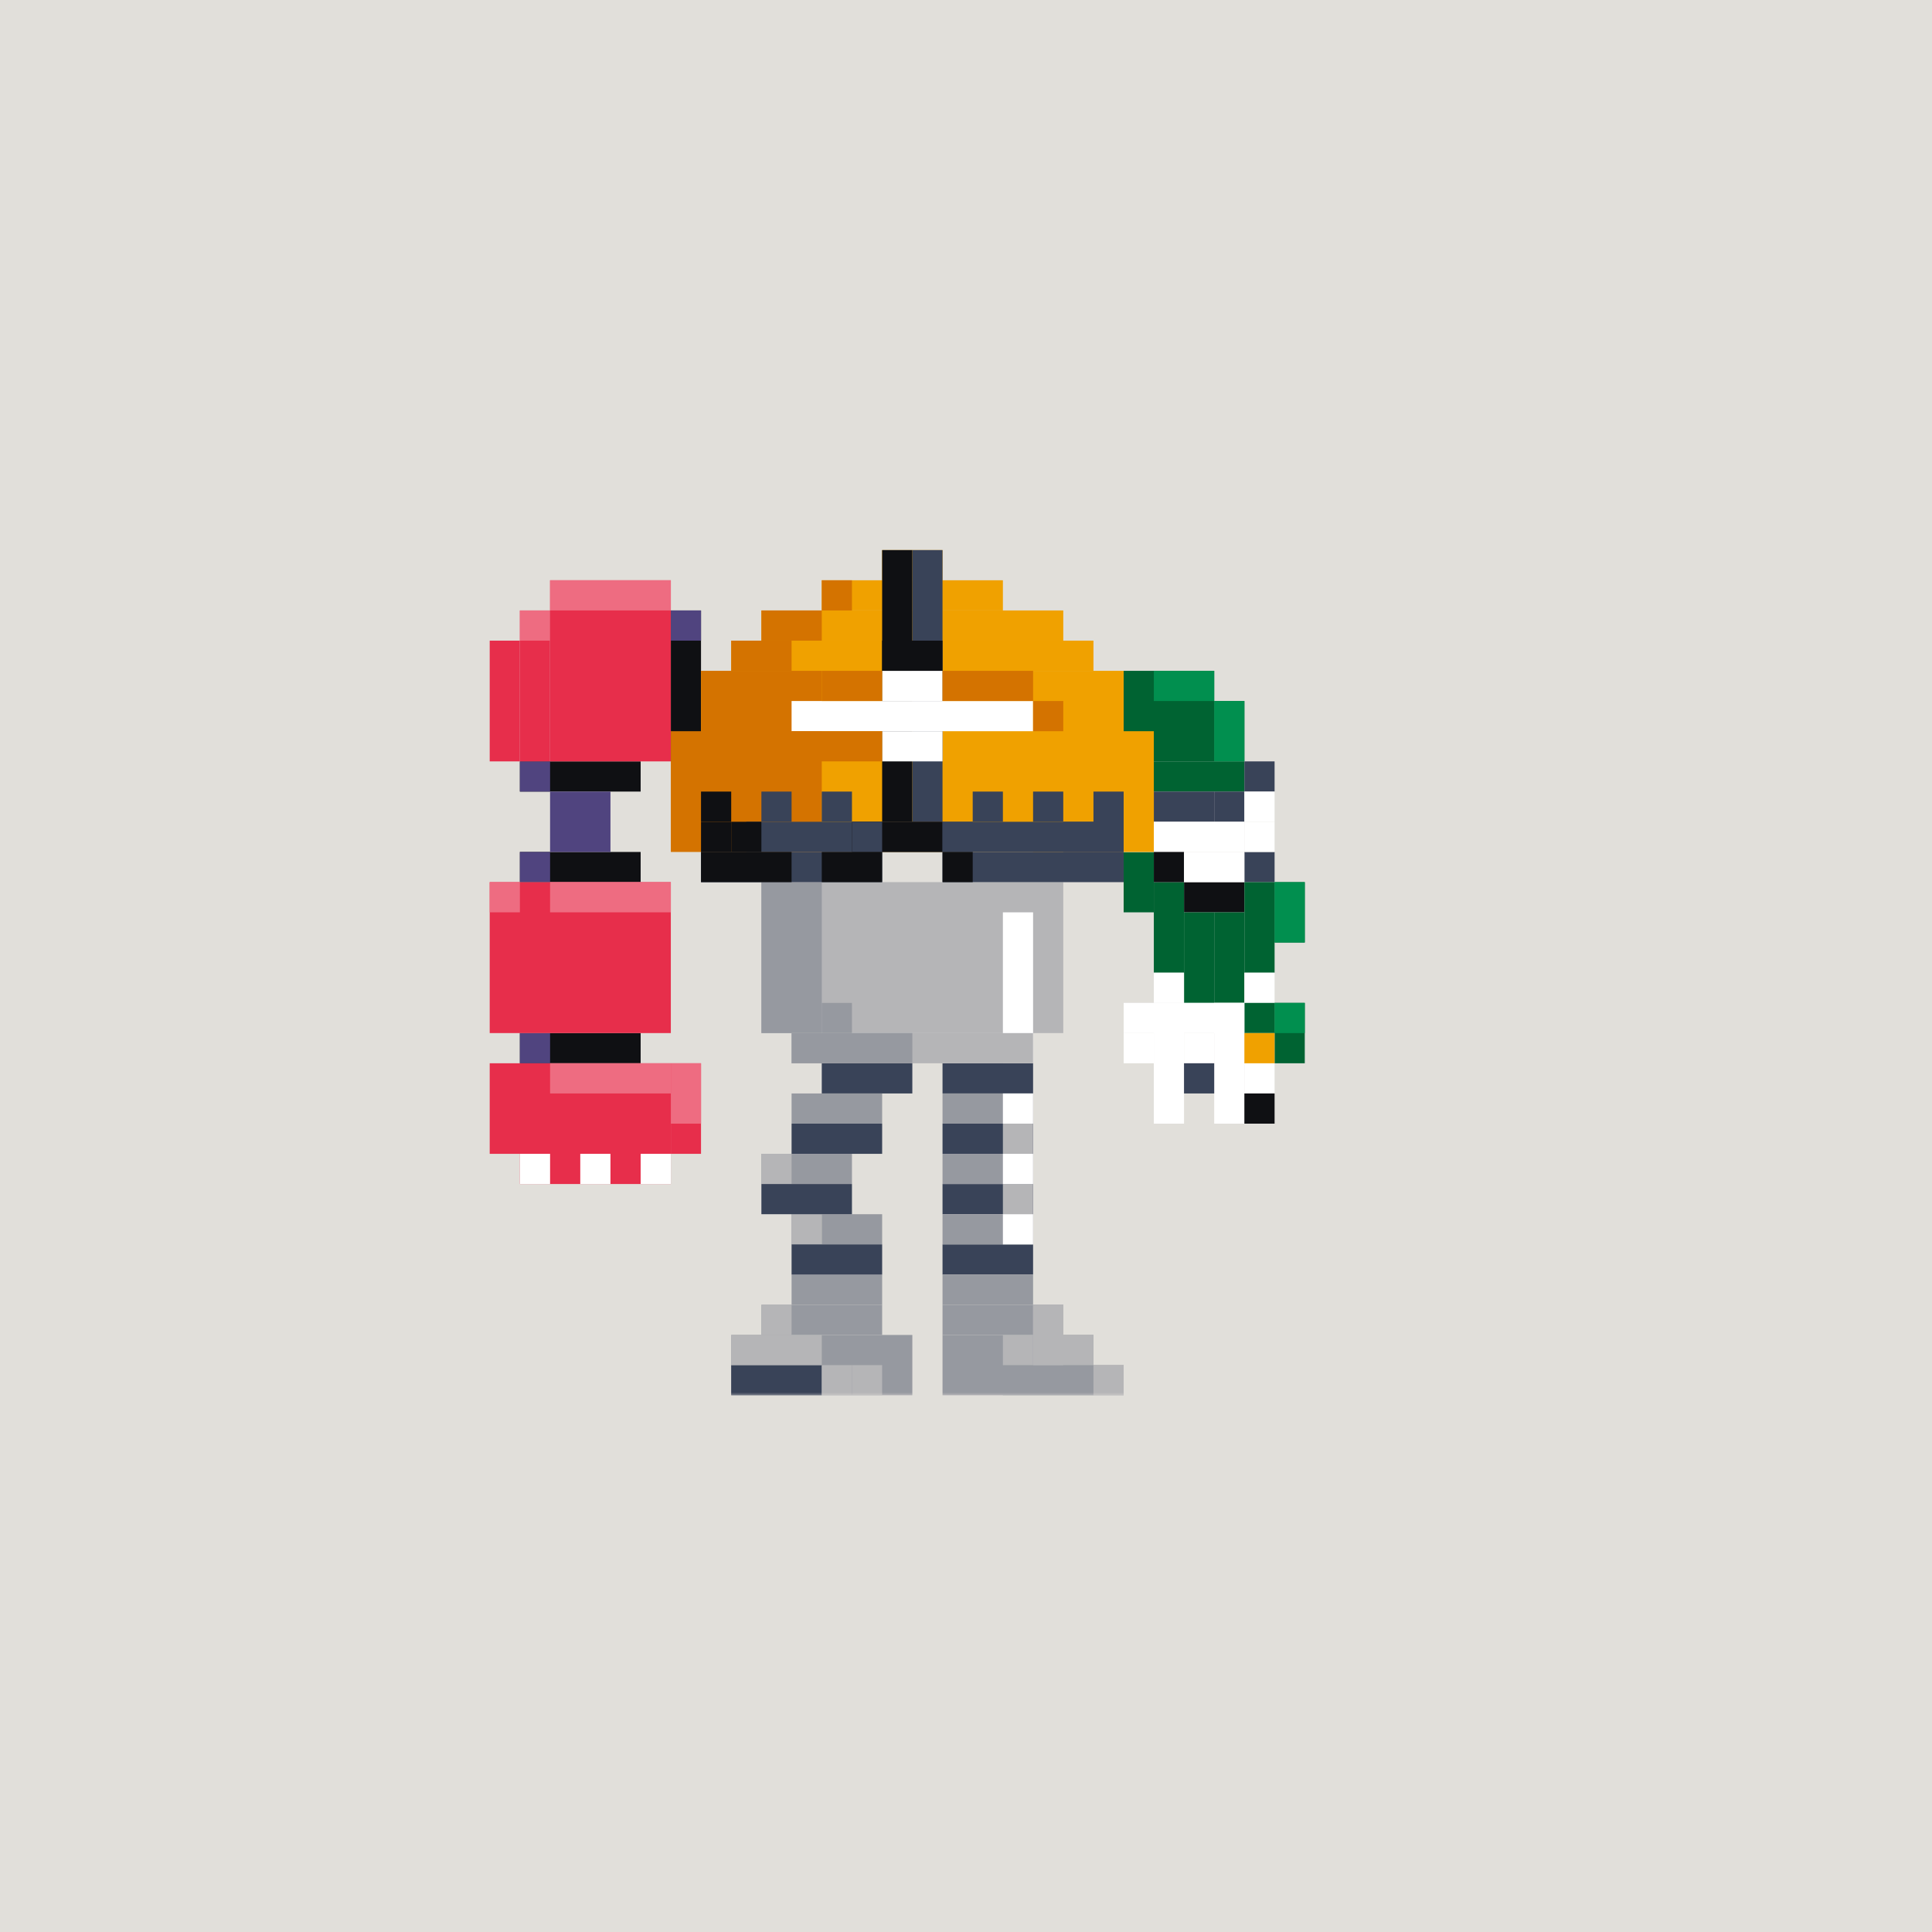 <svg width="768" height="768" viewBox="0 0 768 768" fill="none" xmlns="http://www.w3.org/2000/svg">
<path d="M768 0H0V768H768V0Z" fill="#E1DFDA"/>
<mask id="mask0_5_207307" style="mask-type:luminance" maskUnits="userSpaceOnUse" x="170" y="170" width="385" height="385">
<path d="M554.667 170.667H170.667V554.667H554.667V170.667Z" fill="white"/>
</mask>
<g mask="url(#mask0_5_207307)">
<path d="M278.667 302.667V242.667H266.667V302.667H278.667Z" fill="#0F1013"/>
<path d="M278.667 458.667V422.667H266.667V458.667H278.667Z" fill="#E72E4B"/>
<path d="M206.667 314.667H254.667V302.667H206.667V314.667Z" fill="#0F1013"/>
<path d="M206.667 350.667H254.667V338.667H206.667V350.667Z" fill="#0F1013"/>
<path d="M206.667 422.667H254.667V410.667H206.667V422.667Z" fill="#0F1013"/>
<path d="M218.667 338.667H242.667V314.667H218.667V338.667Z" fill="#50447F"/>
<path d="M266.667 254.667H278.667V242.667H266.667V254.667Z" fill="#50447F"/>
<path d="M206.667 314.667H218.667V302.667H206.667V314.667Z" fill="#50447F"/>
<path d="M206.667 350.667H218.667V338.667H206.667V350.667Z" fill="#50447F"/>
<path d="M206.667 422.667H218.667V410.667H206.667V422.667Z" fill="#50447F"/>
<path d="M218.667 302.667V242.667H206.667V302.667H218.667Z" fill="#E72E4B"/>
<path d="M206.667 302.667V254.667H194.667V302.667H206.667Z" fill="#E72E4B"/>
<path d="M206.667 254.667H218.667V242.667H206.667V254.667Z" fill="#EE6C81"/>
<path d="M266.667 302.667V230.667H218.667V302.667H266.667Z" fill="#E72E4B"/>
<path d="M266.667 410.667V350.667H194.667V410.667H266.667Z" fill="#E72E4B"/>
<path d="M194.667 362.667H206.667V350.667H194.667V362.667Z" fill="#EE6C81"/>
<path d="M266.667 230.667H218.667V242.667H266.667V230.667Z" fill="#EE6C81"/>
<path d="M278.667 422.667H266.667V446.667H278.667V422.667Z" fill="#EE6C81"/>
<path d="M266.667 350.667H218.667V362.667H266.667V350.667Z" fill="#EE6C81"/>
<path fill-rule="evenodd" clip-rule="evenodd" d="M266.667 470.667V422.667H194.667V458.667H206.667V470.667H266.667Z" fill="#E72E4B"/>
<path d="M266.667 422.667H218.667V434.667H266.667V422.667Z" fill="#EE6C81"/>
<path d="M206.667 470.667H218.667V458.667H206.667V470.667Z" fill="white"/>
<path d="M230.667 470.667H242.667V458.667H230.667V470.667Z" fill="white"/>
<path d="M254.667 470.667H266.667V458.667H254.667V470.667Z" fill="white"/>
</g>
<mask id="mask1_5_207307" style="mask-type:luminance" maskUnits="userSpaceOnUse" x="170" y="170" width="385" height="385">
<path d="M554.667 170.667H170.667V554.667H554.667V170.667Z" fill="white"/>
</mask>
<g mask="url(#mask1_5_207307)">
<path d="M446.667 266.667H482.667V302.667H446.667V266.667Z" fill="#006332"/>
<path d="M482.667 278.667H494.667V302.667H482.667V278.667Z" fill="#006332"/>
<path d="M446.667 302.667H494.667V314.667H446.667V302.667Z" fill="#006332"/>
<path d="M494.667 302.667H506.667V314.667H494.667V302.667Z" fill="#394358"/>
<path d="M482.667 314.667H494.667V326.667H482.667V314.667Z" fill="#394358"/>
<path d="M458.667 314.667H482.667V326.667H458.667V314.667Z" fill="#394358"/>
<path d="M470.667 350.667H494.667V362.667H470.667V350.667Z" fill="#0F1013"/>
<path d="M446.667 326.667H494.667V338.667H446.667V326.667Z" fill="white"/>
<path d="M494.667 338.667H506.667V350.667H494.667V338.667Z" fill="#394358"/>
<path d="M506.667 350.667H518.667V374.667H506.667V350.667Z" fill="#006332"/>
<path d="M494.667 350.667H506.667V386.667H494.667V350.667Z" fill="#006332"/>
<path d="M482.667 362.667H494.667V398.667H482.667V362.667Z" fill="#006332"/>
<path d="M470.667 362.667H482.667V398.667H470.667V362.667Z" fill="#006332"/>
<path d="M458.667 350.667H470.667V386.667H458.667V350.667Z" fill="#006332"/>
<path d="M446.667 338.667H458.667V362.667H446.667V338.667Z" fill="#006332"/>
<path d="M446.667 326.667H458.667V338.667H446.667V326.667Z" fill="white"/>
<path d="M458.667 338.667H470.667V350.667H458.667V338.667Z" fill="#0F1013"/>
<path d="M446.667 314.667H458.667V326.667H446.667V314.667Z" fill="#0F1013"/>
<path d="M470.667 338.667H494.667V350.667H470.667V338.667Z" fill="white"/>
<path d="M494.667 326.667H506.667V338.667H494.667V326.667Z" fill="white"/>
<path d="M494.667 386.667H506.667V434.667H494.667V386.667Z" fill="white"/>
<path d="M482.667 398.667H494.667V446.667H482.667V398.667Z" fill="white"/>
<path d="M458.667 398.667H470.667V446.667H458.667V398.667Z" fill="white"/>
<path d="M506.667 398.667H518.667V422.667H506.667V398.667Z" fill="#006332"/>
<path d="M494.667 398.667H506.667V410.667H494.667V398.667Z" fill="#006332"/>
<path d="M494.667 410.667H506.667V422.667H494.667V410.667Z" fill="#F0A100"/>
<path d="M494.667 314.667H506.667V326.667H494.667V314.667Z" fill="white"/>
<path d="M458.667 266.667H482.667V278.667H458.667V266.667Z" fill="#018F4F"/>
<path d="M458.667 398.667H494.667V410.667H458.667V398.667Z" fill="white"/>
<path d="M470.667 410.667H482.667V422.667H470.667V410.667Z" fill="white"/>
<path d="M458.667 386.667H470.667V398.667H458.667V386.667Z" fill="white"/>
<path d="M446.667 398.667H458.667V410.667H446.667V398.667Z" fill="white"/>
<path d="M446.667 410.667H458.667V422.667H446.667V410.667Z" fill="white"/>
<path d="M494.667 434.667H506.667V446.667H494.667V434.667Z" fill="#0F1013"/>
<path d="M470.667 422.667H482.667V434.667H470.667V422.667Z" fill="#394358"/>
<path d="M494.667 278.667H482.667V302.667H494.667V278.667Z" fill="#018F4F"/>
<path d="M518.667 350.667H506.667V374.667H518.667V350.667Z" fill="#018F4F"/>
<path d="M518.667 398.667H506.667V410.667H518.667V398.667Z" fill="#018F4F"/>
</g>
<mask id="mask2_5_207307" style="mask-type:luminance" maskUnits="userSpaceOnUse" x="170" y="170" width="385" height="385">
<path d="M554.667 170.667H170.667V554.667H554.667V170.667Z" fill="white"/>
</mask>
<g mask="url(#mask2_5_207307)">
<path d="M422.667 350.667H302.667V410.667H422.667V350.667Z" fill="#B5B5B7"/>
<path d="M326.667 350.667H302.667V410.667H326.667V350.667Z" fill="#9699A0"/>
<path d="M338.667 398.667H326.667V410.667H338.667V398.667Z" fill="#9699A0"/>
<path d="M410.667 362.667H398.667V422.667H410.667V362.667Z" fill="white"/>
<path d="M362.667 422.667H326.667V434.667H362.667V422.667Z" fill="#394358"/>
<path d="M410.667 422.667H374.667V434.667H410.667V422.667Z" fill="#394358"/>
<path d="M410.667 446.667H374.667V458.667H410.667V446.667Z" fill="#394358"/>
<path d="M410.667 470.667H374.667V482.667H410.667V470.667Z" fill="#394358"/>
<path d="M410.667 494.667H374.667V506.667H410.667V494.667Z" fill="#394358"/>
<path d="M350.667 434.667H314.667V446.667H350.667V434.667Z" fill="#9699A0"/>
<path d="M410.667 434.667H374.667V446.667H410.667V434.667Z" fill="#9699A0"/>
<path d="M410.667 458.667H374.667V470.667H410.667V458.667Z" fill="#9699A0"/>
<path d="M410.667 482.667H374.667V494.667H410.667V482.667Z" fill="#9699A0"/>
<path d="M410.667 506.667H374.667V518.667H410.667V506.667Z" fill="#9699A0"/>
<path d="M350.667 446.667H314.667V458.667H350.667V446.667Z" fill="#394358"/>
<path d="M338.667 458.667H302.667V470.667H338.667V458.667Z" fill="#9699A0"/>
<path d="M314.667 458.667H302.667V470.667H314.667V458.667Z" fill="#B5B5B7"/>
<path d="M350.667 482.667H314.667V494.667H350.667V482.667Z" fill="#9699A0"/>
<path d="M350.667 506.667H314.667V518.667H350.667V506.667Z" fill="#9699A0"/>
<path d="M326.667 482.667H314.667V494.667H326.667V482.667Z" fill="#B5B5B7"/>
<path d="M326.667 482.667H314.667V494.667H326.667V482.667Z" fill="#B5B5B7"/>
<path d="M350.667 518.667H302.667V530.667H350.667V518.667Z" fill="#9699A0"/>
<path d="M422.667 518.667H374.667V530.667H422.667V518.667Z" fill="#9699A0"/>
<path d="M446.667 542.667H398.667V554.667H446.667V542.667Z" fill="#9699A0"/>
<path d="M362.667 530.667H290.667V554.667H362.667V530.667Z" fill="#9699A0"/>
<path d="M434.667 530.667H374.667V554.667H434.667V530.667Z" fill="#9699A0"/>
<path d="M338.667 470.667H302.667V482.667H338.667V470.667Z" fill="#394358"/>
<path d="M350.667 494.667H314.667V506.667H350.667V494.667Z" fill="#394358"/>
<path d="M326.667 542.667H290.667V554.667H326.667V542.667Z" fill="#394358"/>
<path d="M410.667 434.667H398.667V446.667H410.667V434.667Z" fill="white"/>
<path d="M410.667 446.667H398.667V458.667H410.667V446.667Z" fill="#B5B5B7"/>
<path d="M410.667 470.667H398.667V482.667H410.667V470.667Z" fill="#B5B5B7"/>
<path d="M434.667 530.667H422.667V542.667H434.667V530.667Z" fill="#B5B5B7"/>
<path d="M410.667 530.667H398.667V542.667H410.667V530.667Z" fill="#B5B5B7"/>
<path d="M446.667 542.667H434.667V554.667H446.667V542.667Z" fill="#B5B5B7"/>
<path d="M314.667 518.667H302.667V530.667H314.667V518.667Z" fill="#B5B5B7"/>
<path d="M338.667 542.667H326.667V554.667H338.667V542.667Z" fill="#B5B5B7"/>
<path d="M350.667 542.667H338.667V554.667H350.667V542.667Z" fill="#B5B5B7"/>
<path d="M326.667 530.667H290.667V542.667H326.667V530.667Z" fill="#B5B5B7"/>
<path d="M410.667 458.667H398.667V470.667H410.667V458.667Z" fill="white"/>
<path d="M422.667 518.667H410.667V542.667H422.667V518.667Z" fill="#B5B5B7"/>
<path d="M422.667 518.667H410.667V542.667H422.667V518.667Z" fill="#B5B5B7"/>
<path d="M410.667 482.667H398.667V494.667H410.667V482.667Z" fill="white"/>
<path d="M410.667 410.667H314.667V422.667H410.667V410.667Z" fill="#B5B5B7"/>
<path d="M362.667 410.667H314.667V422.667H362.667V410.667Z" fill="#9699A0"/>
</g>
<mask id="mask3_5_207307" style="mask-type:luminance" maskUnits="userSpaceOnUse" x="170" y="170" width="385" height="385">
<path d="M554.667 170.667H170.667V554.667H554.667V170.667Z" fill="white"/>
</mask>
<g mask="url(#mask3_5_207307)">
<path d="M446.667 266.667H278.667V338.667H446.667V266.667Z" fill="#F0A100"/>
<path d="M434.667 254.667H290.667V266.667H434.667V254.667Z" fill="#F0A100"/>
<path d="M422.667 242.667H302.667V254.667H422.667V242.667Z" fill="#F0A100"/>
<path d="M398.667 230.667H326.667V242.667H398.667V230.667Z" fill="#F0A100"/>
<path d="M326.667 266.667H278.667V338.667H326.667V266.667Z" fill="#D47300"/>
<path d="M314.667 290.667H266.667V338.667H314.667V290.667Z" fill="#D47300"/>
<path d="M458.667 290.667H410.667V338.667H458.667V290.667Z" fill="#F0A100"/>
<path d="M374.667 218.667H350.667V230.667H374.667V218.667Z" fill="#F0A100"/>
<path d="M362.667 218.667H350.667V326.667H362.667V218.667Z" fill="#0F1013"/>
<path d="M374.667 218.667H362.667V326.667H374.667V218.667Z" fill="#394358"/>
<path d="M410.667 278.667H314.667V290.667H410.667V278.667Z" fill="white"/>
<path d="M374.667 266.667H350.667V278.667H374.667V266.667Z" fill="white"/>
<path d="M374.667 290.667H350.667V302.667H374.667V290.667Z" fill="white"/>
<path d="M338.667 230.667H326.667V242.667H338.667V230.667Z" fill="#D47300"/>
<path d="M326.667 242.667H302.667V254.667H326.667V242.667Z" fill="#D47300"/>
<path d="M350.667 290.667H314.667V302.667H350.667V290.667Z" fill="#D47300"/>
<path d="M350.667 266.667H326.667V278.667H350.667V266.667Z" fill="#D47300"/>
<path d="M374.667 254.667H350.667V266.667H374.667V254.667Z" fill="#0F1013"/>
<path d="M410.667 266.667H374.667V278.667H410.667V266.667Z" fill="#D47300"/>
<path d="M446.667 326.667H296.667V338.667H446.667V326.667Z" fill="#394358"/>
<path d="M350.667 338.667H278.667V350.667H350.667V338.667Z" fill="#394358"/>
<path d="M446.667 338.667H374.667V350.667H446.667V338.667Z" fill="#394358"/>
<path d="M314.667 338.667H278.667V350.667H314.667V338.667Z" fill="#0F1013"/>
<path d="M314.667 254.667H290.667V266.667H314.667V254.667Z" fill="#D47300"/>
<path d="M422.667 278.667H410.667V290.667H422.667V278.667Z" fill="#D47300"/>
<path d="M338.667 314.667H326.667V326.667H338.667V314.667Z" fill="#394358"/>
<path d="M314.667 314.667H302.667V326.667H314.667V314.667Z" fill="#394358"/>
<path d="M398.667 314.667H386.667V326.667H398.667V314.667Z" fill="#394358"/>
<path d="M422.667 314.667H410.667V326.667H422.667V314.667Z" fill="#394358"/>
<path d="M434.667 326.667H422.667V338.667H434.667V326.667Z" fill="#394358"/>
<path d="M374.667 326.667H338.667V338.667H374.667V326.667Z" fill="#0F1013"/>
<path d="M386.667 326.667H374.667V338.667H386.667V326.667Z" fill="#394358"/>
<path d="M350.667 326.667H338.667V338.667H350.667V326.667Z" fill="#394358"/>
<path d="M290.667 326.667H278.667V338.667H290.667V326.667Z" fill="#0F1013"/>
<path d="M290.667 314.667H278.667V326.667H290.667V314.667Z" fill="#0F1013"/>
<path d="M302.667 326.667H290.667V338.667H302.667V326.667Z" fill="#0F1013"/>
<path d="M386.667 338.667H374.667V350.667H386.667V338.667Z" fill="#0F1013"/>
<path d="M350.667 338.667H326.667V350.667H350.667V338.667Z" fill="#0F1013"/>
<path d="M446.667 314.667H434.667V338.667H446.667V314.667Z" fill="#394358"/>
</g>
</svg>
